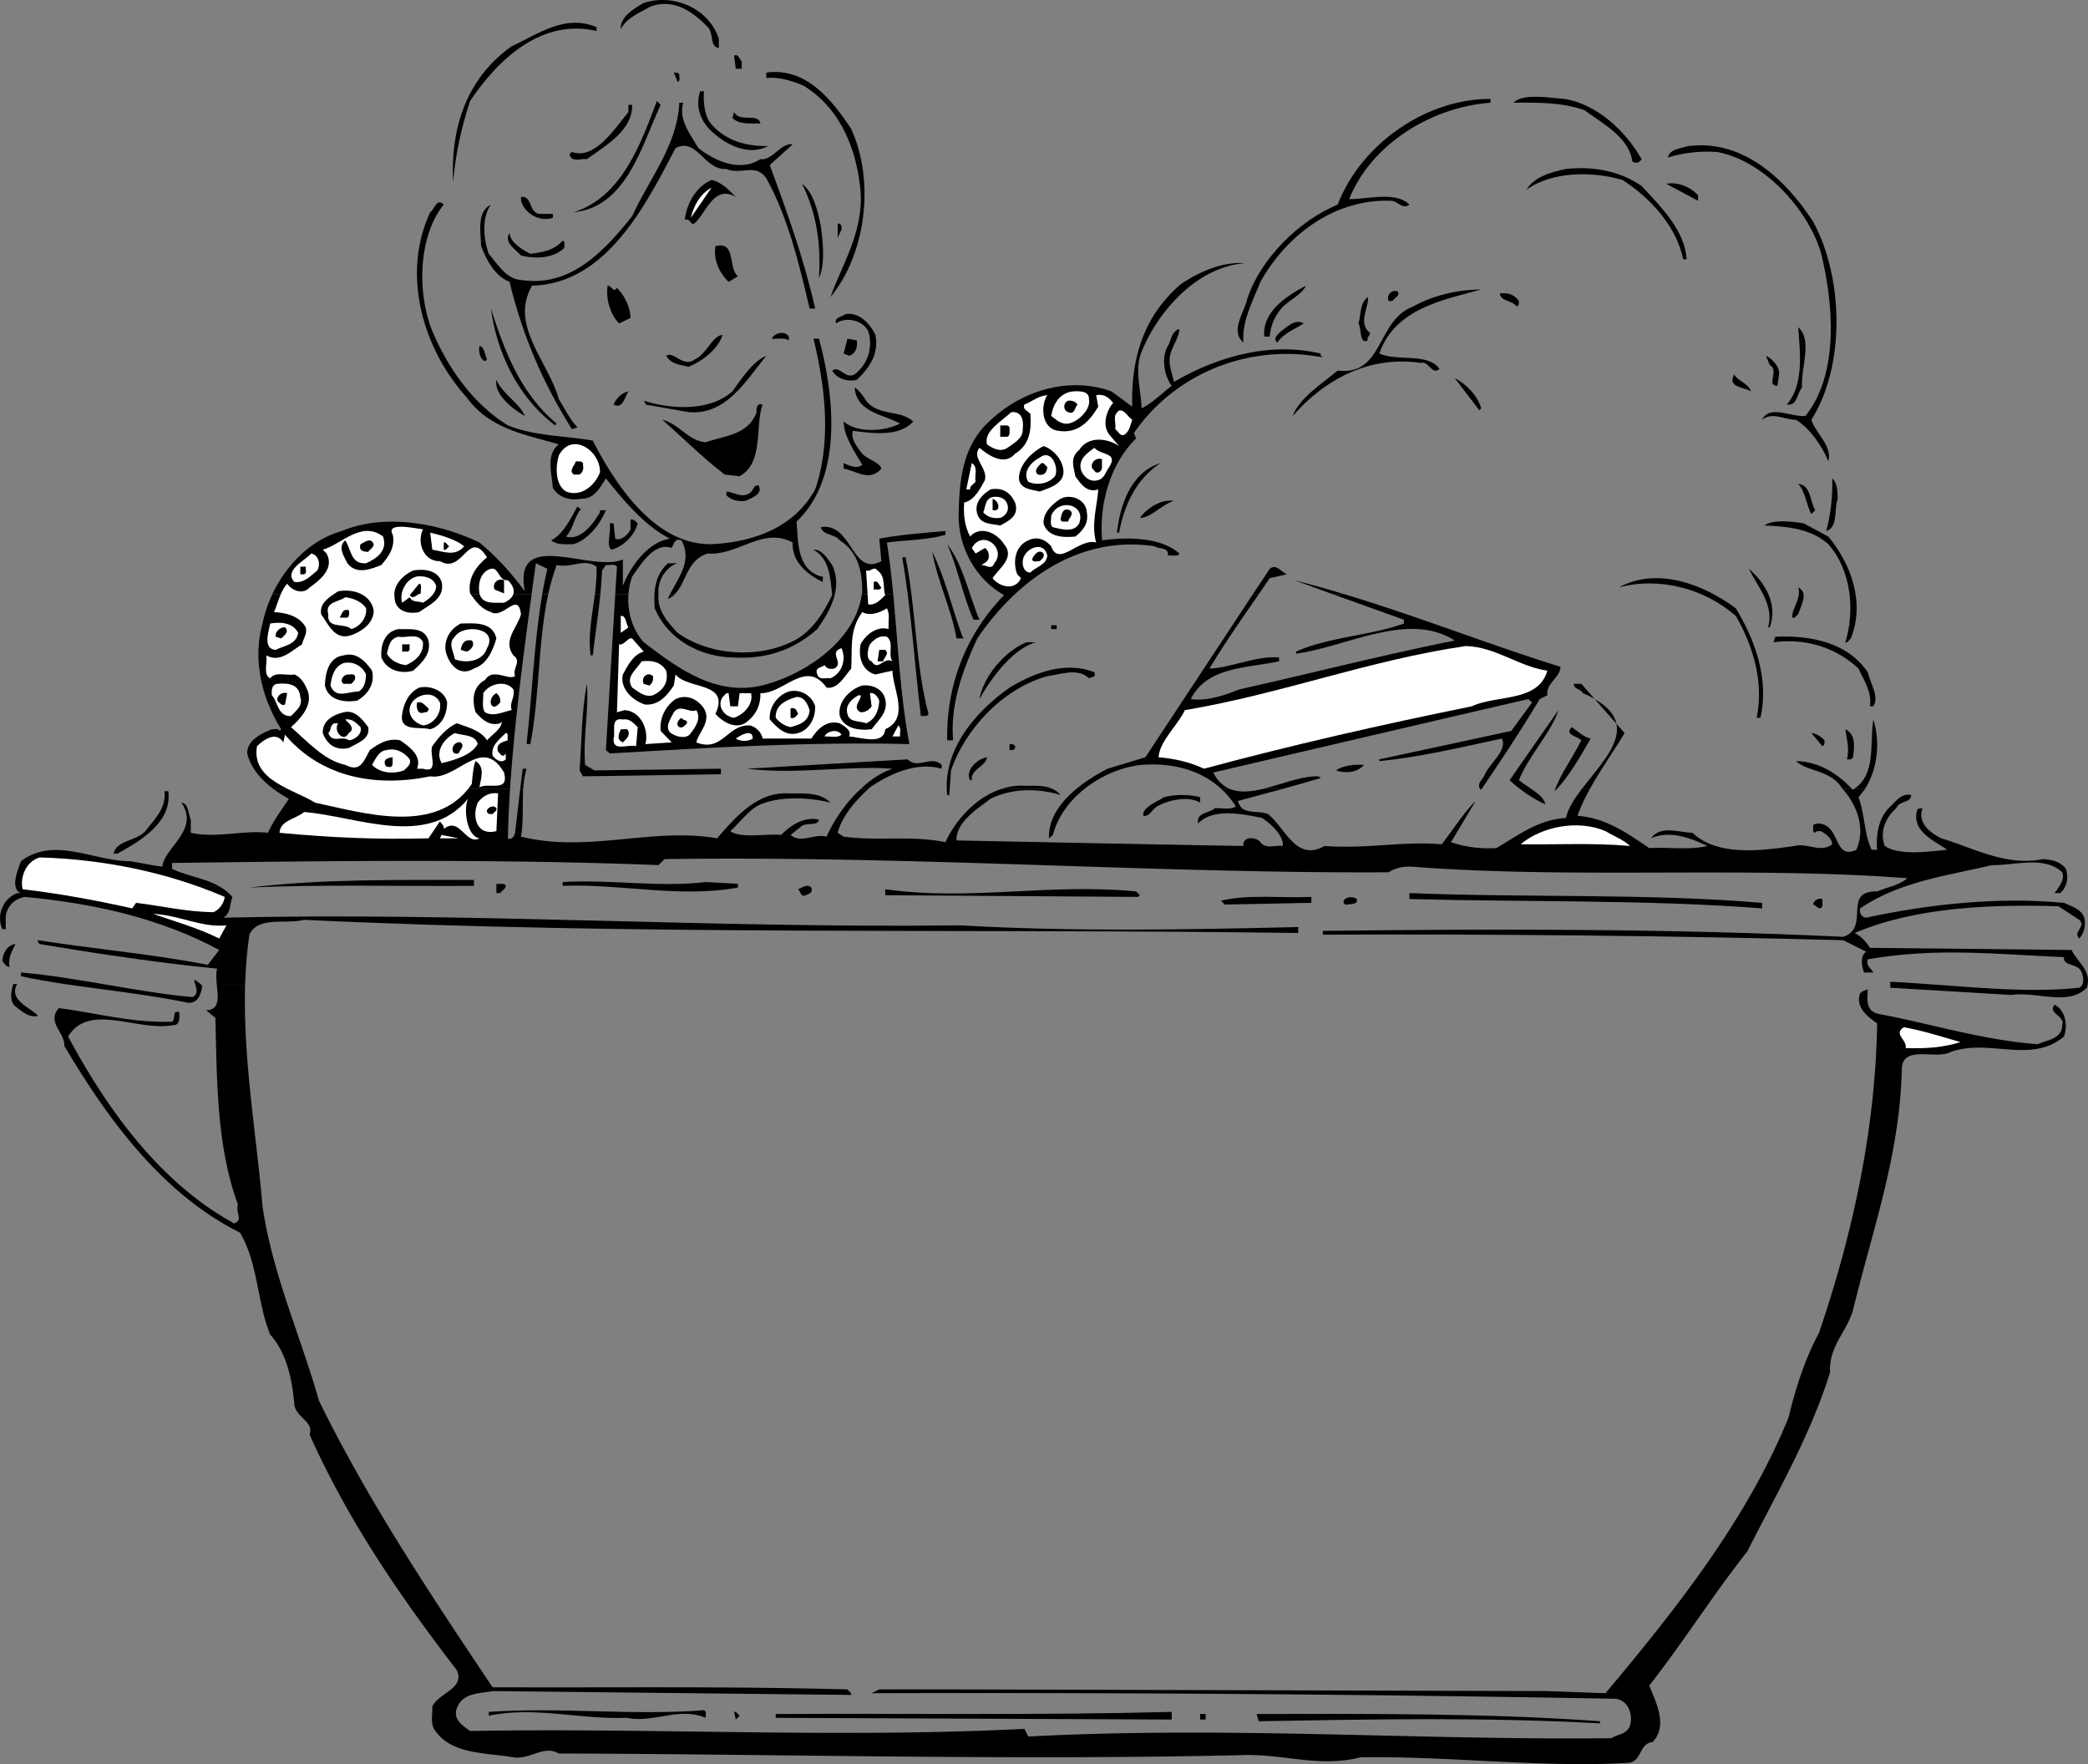<svg xmlns="http://www.w3.org/2000/svg" width="491.922" height="415.603"><rect width="100%" height="100%" fill="#808080" stroke="none"/><path d="M169.35 9.1v2.2c-2.226-.277-1.125-3.476-2.601-4.902-3.625-3.774-8.024-6.774-13.399-4.899-2.527 1.426-5.824 2.727-7.101 5.399-.223-2.774 2.875-4.774 5.402-6.2 6.875-2.273 15.274 1.126 17.7 8.403M140.55 7.3c-12.625-2.976-22.926 6.223-29.801 16.5-2.024 6.125-3.426 12.426-4 19.098-.625-12.274 2.875-24.274 13.8-32 6.075-2.774 12.477-7.672 20-4.5V7.3m34.2 7.098v1.8h-1.399l-.402-3.097c1.176-.477 1.176.922 1.8 1.297M160.05 17.5c-.125.624.375 1.523-.399 1.8l-.902-2.2c.476.024.976-.077 1.3.4m40.501 12.898c5.675 12.426 3.375 29.625-4.899 39.601 2.672-7.574 7.774-15.273 7.098-24.898-.824-9.277-4.324-19.277-13.399-24.902-2.726-1.176-6.027-2.176-8.8-1.801V17.1c9.375-1.277 15.476 6.422 20 13.297m-34.7-8.897c-.125 2.124-.027 5.124 1.301 7.199 3.473 4.527 8.875 5.824 13.797 5.699-4.223 2.328-9.422.027-12.898-3.098-2.926-2.476-4.325-6.074-3.102-9.8h.902m185.301 2.699c-13.828 1.027-28.027 9.625-33.3 22.699 4.074.125 10.874-1.973 14.199 1.3-1.625 1.325-2.825-.972-4.399-.898-13.125-.476-24.426 7.926-30.703 19.098-1.824 4.625-4.422 9.328-4 14.3-3.223-2.773.176-6.972.902-10.3 3.075-9.375 12.075-18.375 21.301-22.2 5.574-14.472 21.074-24.972 36-24.898v.899M386.749 37.5c-.625 1.023-1.524 1.023-2.2.5-.726-5.676-7.124-8.977-11.199-12-5.027-1.876-10.925-1.876-16.8-1.801 2.273-2.274 8.175-1.176 12-.899 7.476 1.125 14.476 7.524 18.199 14.2M155.651 24.699c-4.426 9.425-8.027 24.125-20.5 25.3 11.375-3.574 15.875-16.273 19.598-26.199l.902.899"/><path d="M160.948 24.199c-1.125 4.027 1.676 7.425 3.602 10.699 3.875 3.027 9.773 5.726 14.601 2.601 2.774.426 4.875-3.976 7.598-3.5l-5.399 4.899c4.075 11.027 8.075 22.125 10.7 33.8h-1.301c-2.524-10.675-5.024-21.273-10.2-30.699-2.523-3.675-6.124-.675-9.398-2.199-5.226.426-6.926-7.574-12-4.902-6.828 13.027-16.226 32.027-33.8 32.402-5.426 9.324 3.874 17.926 6.3 26.7 1.375 2.226 2.473 4.624 4.399 6.699l-1.301.402c-6.824-10.777-11.723-22.277-14.7-34.703-3.523-1.375-5.425-5.172-6.699-8.399-.125-3.675-1.027-8.074 2.301-9.8-2.226 3.027-1.726 8.324-.5 11.601 2.274 2.625 4.172 6.125 8 6.2 11.274 1.624 19.274-6.876 25.797-15.102 3.977-8.774 10.578-16.473 11.102-26.7h.898"/><path d="M148.948 24.699c.078 6.027-6.023 9.425-10.7 12.8-1.323-.273-3.222.825-4-.8-.124-.473.177-.676.5-.899 5.376 1.926 9.977-5.375 13.302-9.402v-1.7h.898m30.203 4.402c-2.426-.077-4.926.325-6.601-1.3l.398-1.402c1.375 2.625 5.676.027 6.203 2.703m248 23.098c7.172 13.125 7.672 33.925-.402 46.699 1.074 3.328 4.976 6.125 4 9.8-1.324-3.374-4.223-7.675-7.598-9.8-2.625.027-5.625-1.973-8 0 1.774-3.672 6.774-.574 10.2-.899 8.074-10.074 6.574-26.773 3.597-38.699-3.223-10.277-13.523-21.476-24.398-23.5-4.227-.277-8.024.223-11.602 1.3.375-1.976 3.078-2.175 4.902-2.702 12.875-1.574 22.774 7.828 29.301 17.8M386.749 43.8c4.875 5.223 10.277 10.723 10.601 17.3h-.8c-1.524-7.577-7.524-14.374-14.301-18.702-7.024-2.074-16.625-2.074-22.598 2.3 1.672-2.972 5.774-4.175 9.297-4.898 6.676-.676 12.676.524 17.8 4M173.35 46.398c-4.925-2.875-6.824 3.226-9.3 5.8-1.426 1.626-1.125-.972-2.7-.398.274-3.277 2.375-7.777 6.301-9.402 2.274.426 4.274 2.527 5.7 4"/><path d="M400.05 46v1.3l-7.5-4c2.476-.476 5.476.524 7.5 2.7m-206.7 7.1c.575 3.923 1.075 9.224-.402 12.4.477-7.575-.422-15.075-4-22.2 2.676 2.024 3.676 6.223 4.402 9.8"/><path fill="#fff" d="M162.749 51.3c.676-2.676 2.074-5.574 4.902-7.101L162.75 51.3"/><path d="M127.151 50.398h3.098v.902c-2.926 1.024-6.524-.777-7.5-4v-.902c2.777-.274 1.676 3.625 4.402 4M57.749 231.8c-.531 17.645 2.68 35.606 4.101 52.399 2.375 16.125 8.973 30.527 13.301 45.8 11.473 23.426 26.172 45.524 40.899 67.5 28.875.125 54.273-.273 83.601.5.274.426.973.727.899 1.301l-84.5-.902c-3.125.625-7.024.328-8.399 4-1.027 2.726 1.473 4.226 3.098 5.402 43.777-.777 86.277 1.723 130.601-.5l.899 1.801c47.375-2.477 92.375.922 137.402.398 1.375-.976 3.774-.875 4.399-3.101.773-2.973-.825-6.274-4-6.2-59.024-1.074-117.825-1.472-174.7-1.3l1.801-.899h17.797l139.602.399 13.699.5c17.176-20.473 33.476-41.274 43.101-64.899 1.575-6.476 3.774-13.675 7.2-20 7.773-22.875 13.273-47.375 13.699-72.898-2.223-1.578-5.223-3.777-4-7.102.476-.574 1.176-.675 1.8-.898-.124 2.125-.624 5.223 2.7 5.797 12.375 2.328 24.277 6.125 37.3 7.101 2.075-.976 5.774-1.175 5.801-4.5.774-2.175-3.527-2.773-1.8-4.8 2.574 1.324 3.175 4.824 2.199 7.5-7.824 6.527-17.524.425-26.598 3.601-3.625 2.024-11.726-1.976-11.601 4.399-.524 20.226-7.024 37.925-11.5 56.5-1.625 5.324-5.727 8.527-5.399 14.601-4.625 14.926-12.527 28.426-19.5 42.2-8.226 10.425-15.027 21.324-23.101 31.601 1.574 3.922 4.476 9.422.8 13.297-3.226.328-2.527 4.625-5.699 4.902-20.125 1.223-42.926-1.676-63.101-1.3-10.125 2.523-18.227-.977-28.5-.5-54.024 1.226-109.727-.274-160.399-.399-3.527-2.078-6.828 1.523-10.703.898-6.723-1.175-14.824-.574-18.7-6.699-.823-1.476-.323-3.476-.398-5.3 1.676-3.274 7.676-4.176 5.801-8.5-13.828-17.977-25.726-35.477-34.703-55.5 1.078-3.176-3.223-3.977-3.598-7.102-.527-6.074-1.824-12.172-5.699-16.5-3.125-7.672-2.828-16.774-7.101-24-18.426-9.172-31.325-26.973-41.399-44 .172-3.172-4.226-5.574-1.3-8.899 8.874 1.125 17.175 3.524 26.699 3.2.675-.575.273-1.575.8-2.301h.899c-.024 1.226.277 3.027-1.3 3.101-8.626 1.625-19.923-5.476-24.9 2.7 8.977 16.726 21.477 34.425 39.102 44 2.274-.774.274-2.473.899-4.399-5.024-13.875-4.926-28.777-5.301-44l-2.2-1.8c3.337-.048 2.825-3.208 2.5-6.2h6.7m434.101 0a4.504 4.504 0 0 1-.199.899c-4.426 4.425-11.726.824-17.8 1.699l-28.5-1.7s-.028-.925 0-.898h8.097c11.992.785 24.582 2.145 36.402.899.395-.2.66-.532.801-.899h1.2M64.151 140c3.266-6.848 9-12.844 16.399-14.899 10.175-4.277 23.074-1.777 32.398 2.7 4.277 3.523 7.676 7.425 10.703 11.5-2.926-15.177 15.672-4.278 23.098-7.5v6.198c1.777-4.476 5.777-10.273 11.101-11.101-5.824-2.875-11.027-9.074-15.101-14.2-1.223 1.926-2.723 4.926-5.8 4.801-2.825.524-5.423-.375-6.7-2.601-.223-3.172-1.723-7.875 1.402-10.2-7.828-2.374-16.226-3.472-21.8-11.199-10.227-11.375-15.325-28.875-8.5-43.5.972-.574 1.472-3.476 3.199-1.8-6.024 7.425-6.325 20.824-2.7 29.8 3.575 8.426 9.375 17.024 17.801 22.2 6.074 2.527 13.274 2.425 20 3.601 5.274 10.223 14.574 24.625 28 24.399 9.672-.473 19.375-3.774 24.399-12.899 3.875-11.277 2.375-24.176-.399-35.5h1.297c3.578 13.223 5.777 32.625-5.297 43.098.473 4.328-.125 11.027 5.7 12.902h.5v1.3c-3.727-1.776-7.325-4.776-7.102-9.3-7.024-3.777-12.824 3.125-20 2.598-4.977 1.48-5.043 6.937-7.8 9.601h-1.099c1.97-3.93 5.32-7.93 2.7-12.699-1.625-.574-1.825.926-2.301 1.801-4.125-1.477-7.223 3.824-9.3 6.7a16.832 16.832 0 0 0-.9 4.198h-3.1c-.013 0 .401-6.5.401-6.5-.625-.773-1.726-.273-2.601-.398l-.899 1.297a215.7 215.7 0 0 1-.402 5.601h-1.297c.246-2.113.434-4.265.399-6.5-2.926-2.074-6.024.426-9.399-.398-.832 2.25-1.465 4.547-2 6.898h-1.402a94.72 94.72 0 0 1 1.2-6l-2.7-1.3c-.352 2.43-.68 4.84-1 7.3H64.15"/><path d="M203.05 140c.023-.22.05-.446.101-.7-.027-4.176-.726-9.074-5.3-12-1.227-1.574-3.825-1.074-4.5-3.101 7.472-1.274 7.273 11.824 14.3 8l-.5-5.301c5.074-.973 10.875-1.375 15.598-1.797v.898c-4.324 1.227-9.223 1.227-13.8 1.801.616 3.89 1.085 7.98 1.5 12.2h-7.4m92.102 0c.031 0 4-6 4-6 1.473-1.274 2.672.726 4 1.3l-4 .899c-.879 1.289-1.742 2.546-2.601 3.8h-1.399m18.899.001c-.04 0-9.102-3.301-9.102-3.301 3.895.992 7.824 2.086 11.8 3.3h-2.698M51.651 208.8c1.168.676 2.2 1.473 3.098 2.5-.625 1.723-.426 4.125-2.2 4.899 57.575-1.375 115.274 2.527 173.7 1.8 26.574 1.524 52.777 1.024 79.601.399v1.402c-75.324-1.074-156.226.625-234.199-3.101-4.328 1.125-10.828-.973-12.902 3.5-.563 3.851-.863 7.707-1 11.601h-6.7c-.105-1.32-.195-2.586.102-3.601-13.027-1.274-28.027-3.473-41.8-5.801-.227-.172-.528-.375-.403-.899 12.777 2.024 26.875 3.227 40 5.801l2.703-3.5c-13.926-7.476-29.426-10.976-45.8-12.5-2.426.426-4.126 2.125-4.5 4.5v3.098H.55c-1.524-3.375.273-7.274 3.5-8.5h.898c-.781-.266-1.164-.836-1.297-1.598h48m397.297 0c-3.789 1.3-7.387 2.942-10.7 5.2-.323 1.023.376 2.124 1.403 2.199 14.672-3.176 31.074-4.973 46.598-3.5 1.777.824 4.476 1.527 4.902 4 .172 1.726-.226 3.226-1.3 4.402-1.626-1.578 1.773-2.777 0-4.402l-4.903-3.2c-16.023-.476-33.723.227-48 6.301 1.375.723 2.578 1.824 3.602 3.5l47.5.5c1.257 2.68 4.382 4.664 3.8 8h-1.199c.387-1.015.004-2.355-.402-3.101-1.024-1.774-4.223-1.075-4-3.2-16.926-.773-30.223-2.273-46.2.5-.523 1.625.876 2.125 1.301 3.102h-2.199c-.527-1.375-1.027-3.777.5-4.902l-5.402-2.7c-40.625-1.074-83.125-1.476-122.598-1.3v-.899c39.875-.476 81.074-.574 122.598 1.399 6.574-2.176-.426-10.875 8-10.7 1.086-.437 2.258-.77 3.402-1.199h3.297m37.602 0c-.243.613-.653 1.149-1.2 1.598h-1.3c.355-.461.777-.996 1.101-1.598h1.399"/><path d="M3.651 208.8c-.363-1.7.707-4.316 1.297-5.902 7.777-5.973 17.176.027 25.8 0 2.477.426 4.977.926 7.5 1.3.376-4.472 8.876-8.675 4.5-15.097 1.677.125 1.575 2.625 2.2 4v3.098c6.078 1.324 12.375-.676 18.203 0 1.172-2.774 3.172-5.375 4.899-8a34.326 34.326 0 0 1-3.602-2.301h55.703c-.226 3.898-.418 7.781-.5 11.601.875.524 1.574-.574 1.7-1.3 0 0 1.206-10.313 1.199-10.301h.699c-.192 3.719.101 7.691-.5 11.203 15.875 3.922 30.777-2.277 46.2.398 4.374-5.074 9.374-10.773 16.401-10.601 3.676.125 7.676-.473 10.301 2.203-4.625-1.176-11.328-1.676-16.5.398-2.726 1.227-4.726 4.227-7.101 6.301 2.574 1.824 8.476.524 12 .899 2.375-2.473 5.675-4.375 8.898-3.598-.324 1.723-3.324.422-4.398 1.797l-2.301 1.8c2.574 2.126 5.375-.374 8.5.403 1.668-3.781 4.488-7.988 8-11.203h1.8c-3.077 2.816-6.167 6.387-7.199 10.3l1.399.903c8.777 1.125 15.375-.375 24 1.297 2.398-5.29 7.265-10.602 13.101-12.5h12.2c.664.308 1.265.77 1.8 1.402-5.324-1.676-11.625-1.574-16.5.899-3.027 2.324-8.125 5.425-8 9.8 21.473.426 45.575.926 67.598 1.301-.324-2.375 3.078-2.176 4-.902 1.176 1.726 3.578.625 5.3.902.177-2.375-2.624-5.074-4.898-6.601-4.425-.875-11.425-2.473-15.101 1.3-.426-2.675 2.676-2.375 4-3.601 1.676-.074 3.574.426 4.902-.399-.972-1.566-2.097-2.945-3.402-4.101h2.101c2.227.883 4.813.633 7.5 0h4.7c-3.485.933-7.008 1.879-10.399 2.8.875 3.528 4.672 2.028 7.098 3.102 4.074 3.223 6.574 11.324 13.3 7.5 10.477.723 18.176-1.176 27.602-.402 2.672-3.375 5.274-7.574 8-10.2l-5.8 9.7c3.273 1.125 6.773 1.625 10.699 1.402 5.175-3.074 10.074-6.777 16.398-7.101.438-2.168 1.93-4.465 3.703-6.801h1.899c-1.137 2.035-2.145 4.137-2.899 6.3 6.473.426 11.672 4.028 16.899 7.602 5.074-.277 9.273.524 13.699-.5-3.926-1.875-8.926-3.777-13.3-1.8 2.276-3.075 6.175-1.477 9.8-1.301 5.976 5.726 16.777 4.125 24 3.101 3.176-.777 6.176 1.723 8.902-.402-.027-1.375-1.625-2.574-2.703-3.098-.523.024-1.125-.074-1.297.399-.828-.274-.328-1.176-.5-1.801 1.074-.774 2.672-.274 3.598.5 2.476 2.027 2.176 7.426 6.601 5.3 2.207-5.019.2-10.445-3.199-14.3h2.2c.081.031.128.078.199.101.047-.02.113-.062.199-.101h2.601a19.388 19.388 0 0 1-1.5 1.902c1.473 3.926 1.375 8.926 3.098 12.399h1.3c-.323-3.375.278-7.575 3.102-10.2 1.473-1.375 2.676-3.175 4.899-2.699-.024 1.926-2.723 1.223-3.5 3.098-2.625 2.328-3.926 5.625-2.7 8.902 3.477 2.324 10.075 1.324 14.7.899-2.824-2.075-8.426-4.176-7.098-9.301.172-.574.774-.375 1.297-.5-1.324 3.625 2.078 5.926 4.402 7.101 7.774 2.325 15.176 6.625 24 4.899 2.075.125 3.973.527 5.399 2.3.387 1.462.422 2.895-.2 4.102h-1.398c.696-1.015 1.13-2.168.7-3.3-4.227-3.977-11.227-1.575-16.5-1.7-6.848 1.617-13.872 2.766-20.403 5h-3.297c1.32-.422 2.598-.96 3.7-1.902-37.426-2.875-78.426.226-116.403-2.7-2.223-.175-4.125.227-5.797 1.301-53.625.325-112.926-3.976-170.601-3.101l-1.399 1.402c-38.226-1.476-77.828-.976-114.601-.5v1.399c3.5 1.675 7.757 2.199 11.101 4.101h-48"/><path d="M255.448 185.898c-3.52 2.816-6.285 6.55-7.398 10.8l-.899.801c-.21-4.593 2.676-8.53 6.399-11.601h1.898m93.602 0a.262.262 0 0 0-.102.101c-.07-.023-.113-.066-.2-.101h.302m-284.602 0c-2.836-2.149-5.367-4.88-6.2-8.399-.124-3.074 3.477-4.773 5.802-5.699.574.125 1.476-.375 1.8.399l.399-.399c-4.426-7.074-6.824-16.074-4.399-24.902.47-2.3 1.266-4.645 2.301-6.899h61.098c-2.063 15.149-4.067 30.7-5.098 45.899H64.448m58.102 0c.008-.012.601-4.797.601-4.797h.899c-.453 1.527-.657 3.129-.801 4.797h-.7m80.2 0c2.23-2.153 4.781-3.863 7.5-4.797-10.625-.777-22.723 1.422-34.2 0l37.801-2.203c2.375 2.426 5.575-1.074 8 1.3v.903c-5.824-1.676-12.125 1.125-16.902 4.398a4.793 4.793 0 0 0-.398.399h-1.801m33.101 0a14.314 14.314 0 0 1 5.098-.797c2.399.098 5.047-.227 7.102.797h-12.2m17.7 0c2.312-1.945 4.953-3.543 7.398-4.797l8.902-2.703s25.332-38.399 25.301-38.399h1.399c-4.016 5.82-8.09 11.606-11.602 17.5 5.176-.175 10.977-3.074 16.402-2.601v.902c-7.527 1.625-17.027 1.223-20.8 8.899 3.773.527 7.875-.875 11.5-2.301 16.875-3.774 33.574-8.074 50.699-11.5-11.024-6.973-25.223 1.426-37.399 3.101v-.5c7.875-3.476 17.176-3.675 25.399-6.601v-.899s-16.738-6-16.7-6h2.7c16.828 5.043 33.851 11.774 50.902 17.102-.125 2.625-3.527 3.922-3.101 6.7l-1.801.898c-4.297 7.18-9.16 14.527-13.7 21.199h-.3c-.996-1.254.691-2.317 1.101-3.5 1.274-2.774 5.274-5.574 4-8.399-9.527 2.024-19.527 4.426-28.902 5.301v-.402l31.102-6.7 4.898-6.699-.898-.8c-24.727 5.726-49.524 11.527-74.2 17.3 1.051 2.094 2.442 3.301 4 3.899h-2.101c-4.934-4.688-12.04-6.235-18.8-5.7-4.696.497-9.56 2.54-13.5 5.7h-1.9"/><path d="M297.35 185.898c4.247-.992 8.758-2.926 12.5-3 .473.027.973-.074 1.301.402-2.922.88-5.996 1.73-9.101 2.598h-4.7m75.301 0c5.946-7.817 15.117-16.113.297-22.598-.625-1.074-2.125-.875-2.2-2.2h1.802l10.199 11.599c-2.637 4.421-5.719 8.68-8.2 13.199h-1.898m61.5 0c-.117-.14-.219-.258-.3-.399-2.727-4.175-8.126-3.675-10.7-6.199 5.211.125 9.469 2.664 13.2 6.598h-2.2m2.598 0c5.332-3.457 3.687-10.645 4.601-16.399 1.637 5.184 1.082 11.637-2 16.399h-2.601M129.151 140c-2.43 11.355-1.988 23.89-4.203 35.3h-.898c1.336-11.719 1.757-23.824 3.699-35.3h1.402m12.297 0c-.504 4.886-1.242 9.628-1.797 14.398h-.5c-.656-4.785.371-9.5 1-14.399h1.297m69 .001c1.082 11.558 1.652 24.035 3.8 35.3-24.124-.574-46.823.824-70.597 2.2l-.902-.801s2.187-36.7 2.2-36.7h3.1c-.28 4.086.907 8.286 3.602 11.301 8.375 6.426 17.774 13.324 29.297 9.8 9.375-2.718 20.598-10.444 22.102-21.1h7.398"/><path d="M158.948 140a3.954 3.954 0 0 1-1.598 1.101c.133-.352.305-.727.5-1.102h1.098M445.35 231.8c-.027-.027 0-.5 0-.5 2.641.117 5.356.278 8.098.5h-8.098M197.85 52.699c1.176 1.125-.324 2.324-.5 3.5v-3.5h.5M124.948 59.8c2.777-.375 5.578-.777 7.602-3.101.773.324.273 1.125.398 1.699-2.625 2.527-6.824 2.625-10.2 1.8-1.425-1.574-4.124-3.175-2.698-5.3.175 2.226 2.875 3.828 4.898 4.902m48.902 5.3-2.199 1.298c-2.027-1.973-3.625-4.973-3.101-8.399 4.976-1.273 2.875 5.024 5.3 7.102M293.35 62c-11.027.824-20.324 10.824-24.402 20.898-1.723 4.328-.125 8.828 0 13.3 2.578-1.273 4.676-3.472 7.102-5.3-1.625-2.172-2.625-6.473-.899-9.399.774-1.273.774-3.375 2.7-4-.028 1.926-1.727 4.125-2.2 6.301-.426 2.324.574 4.125.899 6.2 9.976-5.876 22.574-9.575 34.601-6.7-.125.426.172.723.5.899-17.625-3.375-34.926 3.925-44.5 17.8l.5 1.301c-6.027 5.926-8.726 15.223-8 24 5.672-.777 13.672-.875 18.2 3.098-.227.828-1.825.328-2.7.5.274-2.074-2.125-1.473-3.101-2.2-17.524-2.675-32.227 7.626-41.801 21.7-3.426 7.426-6.426 15.527-5.7 24h-1.398c-.226-12.672 4.172-24.672 13.399-34.2-6.524-3.675-10.524-10.773-10.7-18.199.075-7.875.676-15.476 5.801-21.3 7.774-8.375 19.574-12.274 30.2-8.5l4.898 3.601c-.324-11.375 2.676-21.375 11.5-28.902 4.476-2.973 9.777-5.274 15.101-4.899m-148 5.801c1.676 1.723 3.075 4.324 3.2 7.098l-2.7 1.3c-2.226-2.374-3.125-5.874-2.699-8.898.875-.074 1.375 1.824 2.2.5"/><path d="M307.651 67.3c-1.027 2.324-4.027 3.324-5.8 5.399-1.626 1.925-2.528 4.125-2.7 6.601h-1.3c-.528-5.875 5.273-9.574 9.8-12m41.297.899c-8.723 2.425-20.324 4.425-24 15.101 4.477 1.926 11.375-.277 14.203 3.598-1.828 1.625-2.527-1.973-4.402-1.399-12.024-1.773-22.524 3.727-30.2 12.5 1.575-4.273 6.876-7.574 10.602-10.699 10.875 1.324 9.074-11.875 17.797-15.101 4.777-2.676 10.676-3.973 16-4m-19.598.5c.473 1.125-.824 1.425-1.3 2.199h-.899c-.625-1.375.875-2.875 2.2-2.2m28.499 2.2c-.027.527.075 1.027-.5 1.3-1.125-1.472-3.824-1.175-4-3.097 1.875-.176 3.375.223 4.5 1.797"/><path d="M322.749 78.398c.074.726-.824 1.027-.5 1.8-2.024 1.028-1.426-2.675-2.2-4 .676-2.074.176-4.675 2.2-6.199.476 2.024-2.524 6.125.5 8.399M131.151 99.8l-.402.399c-8.926-6.774-13.723-17.375-15.098-27.5 3.172 9.824 6.875 19.925 15.5 27.101m75.098-20.902c.875 4.527-1.426 7.726-4.399 10.601-2.425.524-4.726-.375-5.8-2.199 1.875-1.277 2.976 2.125 5.3.899 3.176-2.473 4.375-6.375 3.2-10.2-1.325-2.574-5.227-3.476-7.602-1.8-.422-1.575 1.477-1.473 2.203-2.2 3.274-.574 5.875 2.325 7.098 4.899m100.902-2.699c-1.828 1.226-4.828 2.324-6.203 4.5-1.223-.973.176-1.973.902-2.7 1.575-1.074 3.274-2.976 5.301-1.8M424.55 91.3c-1.227 1.426-1.125 4.426-3.602 4 4.176-4.676 3.078-12.676 2.703-18.2 3.473 3.024.574 9.524.899 14.2M170.249 78.898c-1.125 3.426-4.824 6.226-8 7.5-1.926-.473-4.024-.473-5.3-2.598 1.874-1.176 3.976 2.926 6.702.899 2.875-1.274 4.172-5.676 6.598-5.801m15.601.402v.899c-1.125-.774-2.726-.274-4-.399.473-1.277 2.973-2.074 4-.5"/><path d="M201.85 80.199c.274 1.625-.324 3.226-1.8 3.601l-1.301-.5.902-3.5 2.2.399m-87.102 4.5-.5.402c-1.125-.477-1.524-2.078-1.3-3.602 1.175.125 1.276 2.125 1.8 3.2m65.801-.899c-4.926 6.024-9.426 14.024-18.301 13.3l-10.2-1.8c.176-.375-.226-.574-.398-.902 6.375 2.027 15.473 2.625 20.899-2.2 2.175-2.972 4.675-6.972 8-8.398m238.601 4.399-.402 2.699c-2.824-.074.574-3.574-1.8-4.899l-.9-2.199c1.274.625 3.274 2.426 3.102 4.399m-6.601 4c-1.825-1.075-5.625-.875-4-4 .773 1.527 3.273 2.027 4 4m-63.602 4-.398.5-5.801-7.598c2.676 1.324 5.476 4.223 6.2 7.098M123.651 98c-2.625-1.477-7.328-4.977-6.703-8.5 1.578 3.523 5.375 5.324 6.703 8.5m80.399-3.602c2.875 3.726 7.976 2.027 11.101 4.902-3.226 3.625-9.527 2.824-14.203 2.2-.625 1.824.977 3.824 2.203 5.398 1.375 1.426 3.973 1.926 4.5 3.5-2.828 3.226-5.828.527-8.902 0V109.1c1.277.523 2.976 1.523 4.402.398-1.926-3.175-4.328-6.773-4.402-10.199 3.277 2.824 9.676 2.324 13.3.5-3.523-2.074-10.324-2.574-10.699-8.5.774.324 2.075 2.024 2.7 3.098m-56-2.198c-1.024 1.625-1.325 4.226-3.5 3.101.773-1.574 1.773-2.676 3.5-3.101"/><path fill="#fff" d="M256.55 94c.574 2.324-2.524 5.425-4.899 5.8-1.726.223-2.828-.976-4-1.8.473-2.876 2.074-5.575 5.297-5.801 1.477-.075 3.676-.075 3.602 1.8"/><path fill="#fff" d="M246.749 93.1c-1.524 2.126-1.625 7.825 2.601 8.4 4.575.726 7.274-2.176 9.399-5.7l-.5-2.7c1.777-.374 2.976.524 4 1.798-1.625 1.926-2.625 5.328-.899 7.5l2.301 2.703c-2.328-1.676-7.125-2.676-9.402.898-2.223 1.825-1.324 3.926-.899 6.2 1.176 1.726 2.774 4.027 5.399 3.101-.223 3.625-1.723 8.324-.5 12.5-4.125-1.074-8.824 5.926-10.598.899-1.926-2.176-4.027-2.375-6.3-.899-2.426 1.723-2.626 5.024-1.7 7.5l.899.899c-1.325 2.824-4.426 2.226-6.301.5l-.399-.5c1.575-2.375 5.375-4.875 2.7-8-1.825-2.875-5.727-4.375-8-1.801-1.227-2.375-1.625-4.973-1.399-8 2.473-.574 3.774-3.274 4.899-5.297.675-2.977-3.227-5.176-1.301-7.602 2.176 1.825 5.875 4.325 8.402 1.399 3.473-2.172 3.875-5.574 3.598-9.399-.524-.675-1.926-.976-1.399-2.199 1.774-.676 3.274-2.074 5.399-2.2"/><path d="M253.85 95.3c-.726.824-.625 2.426-2.199 1.8-1.226-.476-1.226-2.175 0-2.702.875-.074 1.672.125 2.2.902m-74.2 0c-1.828 5.125.375 13.723-5.402 16.899l-3.5-.399c-5.125-3.875-10.426-9.176-14.7-12.902 3.774.828 6.176 5.027 10.2 5.3 4.375-1.574 10.074-1.675 12-7.097-.125-.777.074-2.277 1.402-1.8"/><path fill="#fff" d="M266.749 98.898c-.426 1.226-.625 2.625-1.8 3.5-1.126.527-1.524-.875-2.2-1.297.277-1.977-.824-2.977.902-4.402 1.375-.176 1.973 1.425 3.098 2.199m-25.801 2.203c.176 2.125-2.223 3.422-3.598 4.398-1.625 1.125-3.527.125-4.8-.8-.926-3.075 3.574-5.575 5.699-7.598 2.476-.277 2.976 1.922 2.7 4"/><path d="M237.85 101.101c-.027.723.176 1.922-.902 1.797h-1.297v-2.7c.774.227 2.274-.472 2.2.903"/><path fill="#fff" d="M141.35 111.3c-1.125 2.926-4.324 5.926-8 4.5-2.527-1.574-2.527-5.676-1.699-8.5 3.074-5.777 9.875-1.074 9.7 4"/><path d="M250.249 109.5c1.476 4.226-2.723 5.324-5.3 6.3-1.923-.476-4.724-.574-4.9-3.101.075-3.274 2.977-6.176 5.801-7.598 1.875.523 3.875 2.625 4.399 4.398"/><path fill="#fff" d="M261.35 110c-.824 1.023-1.125 2.726-2.601 3.101-1.926.625-3.426-.777-4-2.203-.926-2.574 1.375-4.172 3.101-5.399 1.473 1.825 5.676 1.024 3.5 4.5m-12.8 2.2c-1.625 1.824-4.227 2.226-6.301 1.3-1.426-2.273.676-4.675 2.7-5.699 2.874-2.176 4.577 2.524 3.6 4.399"/><path d="M259.651 108.199c-.226 1.125.473 2.625-.902 3.101-.723.223-.926-.574-1.399-.902-.625-1.274.875-2.774 2.301-2.2M137.35 109.5c.176 1.023-.027 1.726-.8 2.3h-1.399c-1.226-1.074.274-2.074.5-3.101.672.027 1.875-.176 1.7.8"/><path fill="#fff" d="M229.85 113.5c-.527.624-1.425 1.023-1.3 1.8h-.899l1.297-6.199c1.578.922.578 3.023.902 4.398"/><path d="M246.749 110c-.125 1.324-.723 2.124-2.2 1.8-1.124-.875.075-1.976.801-2.699.676-.176.875.625 1.399.898m26.601-.898c-5.925 4.023-8.527 10.125-9.699 16.398h-.5c.672-5.976 2.973-14.074 10.2-16.398m159.597 8.399c-.922 2.624.176 6.726-2.7 7.601 1.075-3.875 1.575-8.578 1.403-12.402 1.172.925 1.274 3.027 1.297 4.8m-5.297 2.7-.902.902c-1.125-1.977-1.426-5.375-3.098-7.102 2.973.227 2.774 4.125 4 6.2m-248.902-5.801c1.074 2.027-1.723 2.926-3.098 3.601-1.828.227-3.328-.175-4.5-1.3v-.899c1.774.125 3.574 1.625 5.399.399.976-.473.976-2.176 2.199-1.801m60.402 4c1.074 3.125-1.527 4.328-3.5 5.402-2.027-.476-4.625-.176-5.402-2.7-.824-2.675 1.176-4.577 3.101-5.8 2.875-.574 4.774.824 5.801 3.098"/><path fill="#fff" d="M237.35 118.898c.473 1.426-.527 2.726-1.699 3.101-1.625.227-3.027-.175-4-1.3.574-1.274.375-3.176 2.2-3.598 1.472-.277 3.074.223 3.5 1.797"/><path d="M256.05 120.699c.476 2.527-.825 4.226-2.7 5.699-3.027.328-6.625.027-7.5-3.098-.125-2.476 1.973-4.476 4-5.8 2.473-1.274 6.075.226 6.2 3.199m-20.899-.899c-.328.524-.828.426-1.3.399v-2.7c.874.325 1.574 1.227 1.3 2.301m41.399-1.8c-2.926.925-5.426 4.023-8 4 1.773-2.376 5.074-4.477 8-4"/><path fill="#fff" d="M254.249 123.3c-1.223 2.324-4.426 1.324-6.2.899-.824-.575-.324-1.774-.398-2.7 1.774-4.273 8.274-2.675 6.598 1.801"/><path d="M136.948 119.8c-1.723 2.024-1.824 4.723-3.598 6.598 3.375 1.125 6.473-3.074 8-5.7v-.5h1.399c-1.324 3.227-4.125 6.926-7.598 8-1.926.028-3.926.227-5.3-.898 2.874-1.476 4.574-5.074 6.199-8 .273.324.476.625.898.5m115.102.399c1.175.925-.325 1.824-.399 2.699-.625-.172-1.527.328-1.8-.5.175-.875.374-2.973 2.199-2.2M150.249 123.3c-.824 2.926-3.324 5.426-6.2 6.2-1.324-.977-.023-3.977-.398-6.2h.899l.398 3.598c1.176.625 2.977-.774 3.602-2.2v-2.3c.773-.172 1.175.426 1.699.902m280.5 3.098c5.375 6.527 8.676 15.527 5.3 24-.425.328-.726 1.125-1.3.902 2.277-7.277 1.476-16.875-4-23.101-4.125-3.676-9.625-4.176-15.098-4.399 2.074-1.476 6.473-.976 9.297-.5l5.8 3.098"/><path fill="#fff" d="M99.651 124.699c-1.527 3.125.172 7.625 4 7.5 5.473 3.226 6.672-7.875 11.098-.899-2.524 2.024-4.625 4.926-4 8.5 1.375 1.926 2.574 3.625 4.902 4.399 2.973 1.726 6.375-5.075 7.098.5-.824 3.125-4.426 6.226-1.8 9.699 2.077 1.426-.325 3.027.401 4.902-1.726 1.024-5.226-2.074-7.101.899-3.024 1.625-3.024 5.027-2.2 7.601 1.575 1.723 3.176 3.324 5.801 2.598l.399-.399c-.223 1.926-2.324 3.024-3.5 4.399-1.524-2.375-4.625-3.074-7.098-4-2.328.926-4.426 3.426-5.8 5.402-.825 1.723 1.773 6.524-2.2 5.3H98.25c1.176-2.976-1.625-5.077-4-6.702-2.926-.574-5.024.828-7.098 2.3-1.426 2.426-2.125 5.426-5.8 3.5-5.028-1.074-8.727-5.374-12.801-8.898 2.273-1.976 5.074-5.074 4-8.402-.625-1.574-1.524-3.375-3.2-4-1.925.328-4.425-.774-5.699.902-1.726-.875-.625-3.574-.902-5.402 3.277 1.828 5.875-1.074 8.402-2.598.274-1.375 1.274-2.375.899-4-1.727-3.074-5.524-3.476-7.5-3.601.976-2.176 1.375-4.676 3.101-6.7 1.172 1.727 3.774 2.625 5.297.899 2.477-1.774 5.875-4.473 4-8l-.898-.899c4.273-1.175 9.074-6.976 14.199-3.101 1.176 3.426-1.625 5.226-4 6.3-3.625.227-3.426-3.074-4.899-5.398-1.925 1.625-.226 3.824.5 5.399 2.075 2.726 5.473 1.425 8 .402 1.676-1.977 3.274-4.078 2.7-7.102-1.825-3.074 4.976-1.574 7.101-1.3"/><path fill="#fff" d="M109.35 128.699c-2.125 2.527-4.824 1.226-7.5.8l-.5-4c2.875.625 6.274 1.727 8 3.2m124.899 4c-.625 1.726-2.024.324-3.098.402.672-.375 1.672-.777 1.797-1.8.078-.876-.125-1.677-.898-2.2l-2.2 1.297-.902-1.297c2.578-4.578 8.277.125 5.3 3.598"/><path d="M88.05 128.199c-.024.824-.926 1.226-1.301 1.8-1.125.024-2.324-.273-1.8-1.8.874-.375 2.374-1.774 3.1 0m17.801.5c-.527.324-.726 1.027-1.3.8V127.8c.574-.176.773.625 1.3.899M230.749 146h-1.399c-2.527-5.676-3.824-12.575-6.199-17.801 3.875 5.027 5.074 11.925 7.598 17.8"/><path fill="#fff" d="M246.749 130.898c-.223 2.226-2.723 2.625-4 4-1.824.027-2.223-2.672-1.399-4 .973-1.973 4.676-3.375 5.399 0"/><path d="M196.05 133.101c2.574 5.523-.524 10.824-3.5 15.098-5.524 4.925-12.024 7.125-19.602 6.699-7.824-.074-15.523-4.074-18.7-11.598-.323-4.074.075-7.875 3.102-10.601h2.301c-2.625.726-4.828 4.027-4.5 7.101-.426 3.824 1.973 6.625 4.5 9.3 7.672 5.423 19.074 6.126 27.5 1.798 4.274-2.274 6.973-6.672 8.899-10.7-.426-3.972-.524-8.472-4.399-10.699 1.973-.175 3.375 2.227 4.399 3.602M226.749 150l.402.398h-1.8c-1.227-7.074-4.626-13.774-5.7-20.399 2.973 6.024 4.672 13.325 7.098 20m19.101-19.601c.274.926-.425 1.328-.902 1.8-.625-.074-1.523.426-1.797-.398.274-.875 1.574-2.676 2.7-1.402"/><path fill="#fff" d="M74.749 134.398c-1.625 1.328-3.125 3.027-5.399 2.703-2.527-2.676 2.375-4.977 4-6.703 1.875.426 2.176 2.726 1.399 4"/><path d="M213.35 131.3c2.473 12.024 2.274 25.223 5.399 36.899-.324.824-1.223.324-1.8.5-1.524-12.473-2.325-25.774-4.4-37.399h.801m-141.3 2.2c-.125.624.375 1.523-.399 1.8h-.902v-1.8h1.3m32.001 3.601c.875 3.922-3.024 5.422-5.301 7.098-2.926.625-5.723-.473-5.8-3.5-.423-2.875 2.077-5.274 4.401-6.301 2.274-.375 5.676-.274 6.7 2.703"/><path fill="#fff" d="M119.651 136.699c2.074 2.027 1.875 4.027-.902 5.3-2.223-.074-5.125.524-5.8-2.199-.423-2.476.374-5.176 2.702-5.8 1.875-.477 1.774 2.925 4 2.699m88.899 3.5c-1.227 1.226-2.325 2.425-4 2.199l-.5-8c1.074.426 1.773-1.172 2.699 0 1.976 1.426 1.176 3.926 1.8 5.8"/><path d="M416.948 147.8h-.398c1.574-5.375-2.727-9.875-4.5-13.8 3.773 3.324 6.875 8.226 4.898 13.8"/><path fill="#fff" d="M102.749 138c.074 1.824-1.824 3.226-3.098 4-1.125-.477-2.527.023-3.101-1.301l-1.801 1.3c-.723-2.273.777-5.574 3.5-6.199 1.875-.176 3.875.324 4.5 2.2"/><path d="M408.948 143.3c4.578 7.524 7.875 16.723 5.8 25.8h-.898c1.774-8.276-.824-16.976-4.902-23.999-7.422-6.477-18.023-9.277-27.598-6.703 9.176-4.973 20.075-.672 27.598 4.902m-290.199-3.5-2.2-.902c-.726-1.375.774-2.875 2.2-2.2v3.102m88.902-1.402c-.328.828-1.226.328-1.8.5V137.1c1.175-.477 1.175.922 1.8 1.297m-108.5 1.403c-.926.125-1.828 1.625-2.601.399l2.199-2.7c.777.125.277 1.524.402 2.301m324.5 4.899c-.527.324-.726 1.027-1.402.8-.223-1.976 2.277-4.675 1.402-7.101 2.574 1.226.574 4.426 0 6.3M88.05 143.8c-.024 2.926-2.524 4.723-4.899 5.7-4.226 1.726-5.726-2.376-7.5-4.801-.426-2.774 2.074-4.075 4-5.399 3.672-.676 7.672.723 8.399 4.5"/><path fill="#fff" d="M86.249 143.3c.277 2.223-1.524 4.426-3.5 4.899-1.625-1.575-5.824.125-5.399-3.5-.925-2.973 2.575-2.875 4-4 1.973.226 3.973 1.125 4.899 2.601m122.699 0c.777 1.426.277 3.324.402 4.899-2.527-.774-5.324 1.125-6.601 3.601-.625 3.125.476 6.324 3.5 7.098l4-.899c.074 4.325 4.176 11.227-1.7 13.801-.324 3.926-6.023 1.824-8.5 1.7.676-1.575-1.324-2.477-2.199-3.102-3.125-.875-5.324 1.426-6.699 3.601h-11.5c-.125-1.375-1.726-2.976-3.101-3.101-5.227-.172-6.426 6.426-12.5 4 .375-2.172 3.675-4.875 1.8-8-1.625-2.375-4.226-3.375-6.699-2.2-2.328 1.626-3.828 4.426-3.5 7.5l2.598 2.7-6.2.402c.876-3.074-.925-7.777-4.898-8l-1.8.5.5-16c1.472.324 2.472-2.574 3.5-.902l2.3 2.601c-2.527.727-3.828 3.426-4.902 5.399-.824 3.426 2.574 6.328 5.3 7.101 3.176.125 4.977-1.976 6.7-4.5l.402-2.601c2.875 3.625 12.973 1.625 9.399 9.3 1.875 2.028 4.976 3.825 7.5 1.801 2.175-1.773 3.175-3.976 3.101-6.699 5.473.223 10.672-8.176 15.598-1.3 2.676.425 4.277-2.774 5.8-4.5.274-4.977-.523-8.977 2.602-13.301 1.875 1.027 4.172.125 5.797-.899"/><path d="M82.249 143.8c-.024.723.176 1.926-.899 1.7h-1.3c.476-.774.675-2.274 2.199-1.7"/><path fill="#fff" d="m148.05 147.8-1.801 1.3v-3.999c1.277-.176 1.176 1.824 1.8 2.7m-77.8 1.3c-.426 2.824-3.426 3.023-5.3 4-3.126-.176-1.626-4.375-1.298-6.203 2.172-.375 5.274-.375 6.598 2.203"/><path d="M116.948 150.398c-.824 2.828-2.223 6.125-5.297 7.101-3.625 2.227-6.226-1.476-6.703-4.398-.223-2.676 1.176-4.977 3.602-6.203 3.273-.074 7.476-.473 8.398 3.5m132-2.199h-1.297v-.899h1.297v.899M67.151 147.8c1.074.926-.125 1.926-.902 2.598l-1.3-.399c-.224-1.074 1.077-2.375 2.202-2.199m33.797 3.098c.676 3.125-1.422 5.125-3.598 7.101-2.726.825-6.226.024-7.5-3.101-.226-2.973.774-6.074 4-6.7 2.676.126 6.075-.574 7.098 2.7"/><path fill="#fff" d="M114.749 152.699c-1.125 3.425-5.426 3.527-7.598 2.601-.226-1.777-1.726-3.676 0-5.3 1.973-3.075 10.375-2.176 7.598 2.699M99.651 151.3c.172 2.824-1.828 4.426-4 5.399-1.828-.176-3.726-1.176-4.5-2.7.473-1.773.574-3.476 2.7-4 1.874.426 4.675-1.074 5.8 1.301m110.598 4.5c-2.125-1.176-3.324 2.524-4.899 0-1.425-.375-.925-2.976-.402-4 1.078-1.277 2.277-2.176 4-1.8 1.777 1.425.176 4.124 1.3 5.8"/><path d="M440.05 158.398c.574 2.625 2.773 5.726 1.3 8h-.8c.476-3.473-1.426-6.074-2.7-8.899-5.425-5.074-12.625-7.175-20-6.199l.399-1.3c8.574-.376 17.074 1.425 21.8 8.398m-328.898-7.5c.875.926-.226 2.426-1.3 2.601l-1.301-.398c.175-1.375.875-2.578 2.601-2.203m132.899.402c-5.625 1.625-10.625 8.625-13.301 13.399.875-5.075 5.676-11.176 11.101-13.399h2.2m-147.5.5c-.227.625.273 1.426-.5 1.7h-1.301v-1.7h1.8"/><path fill="#fff" d="M364.55 158c-2.125 7.523-11.926 5.624-17.801 8.398-21.324 4.328-42.426 9.125-63.098 14.703-3.328-1.578-6.926-2.375-10.703-2.703.277-3.875 4.375-7.274 6.203-11.098 22.574-3.777 43.375-11.777 66.2-15.101 7.175.226 12.374 4.824 19.199 5.8M195.651 159.8c-1.125-.176-2.625.524-3.101-.902-.727-1.672.976-1.574 1.699-2.2.574.825 1.277 1.028 2.3.801 2.477-1.273-1.523-3.773 1.7-4.8 1.176 2.625.176 5.925-2.598 7.101"/><path d="M208.55 153.101c1.074.922-.325 1.824-.5 2.7h-1.301l.402-2.7h1.399M87.651 158c.774 3.226-1.125 5.726-3.601 7.101-3.227.422-6.727-.176-7.5-3.602.074-2.875.875-6.675 4.398-7.101 3.078-.875 5.176 1.426 6.703 3.601"/><path fill="#fff" d="M156.948 158c.676 2.824-.824 4.726-3.098 5.8-2.125.524-3.425-.875-4.902-1.8-1.723-2.575 1.078-4.274 2.203-6.2 2.274-.277 4.473.024 5.797 2.2m-70.699.898c-.125 1.527-.223 3.027-1.7 4-2.726.027-5.425 1.828-6.699-1.399.274-1.976.774-4.375 3.098-5.3 2.375-.473 4.375.726 5.3 2.699"/><path d="M257.85 158.398c.473 1.328-.824 1.027-1.3 1.402-2.625-2.574-6.825-.875-9.801-.5-10.324 2.824-19.324 12.324-22.7 22.2l-.398 5.8h-.5c-1.125-10.375 6.375-19.476 14.7-25.3 5.675-3.477 13.273-6.376 20-3.602m-174.2.902c.172.926-.426 1.324-.902 1.8h-1.8c-1.024-.675-.126-2.077.901-2.202.575.125 1.473-.375 1.801.402m70.199 0c.075.926-.125 1.723-.902 2.2l-1.297-.399c-.726-1.578.973-2.977 2.2-1.8"/><path fill="#fff" d="M70.749 164.199c.676 2.125-1.024 3.226-2.2 4.5-3.124.125-3.023-3.274-4.5-4.899-.124-1.176-.023-2.574 1.301-2.7 2.774-.276 5.176.224 5.399 3.099m50.199-1.801c.477 1.926-1.023 3.027-.398 4.902-1.625.223-4.227 1.723-6.301.5-.824-1.176-.324-2.976-.399-4.5 1.473-2.277 5.274-3.176 7.098-.902"/><path d="m137.85 180.199 2.2 1.3 29.8-.398v1.297l-32.5.5-.8-1.399c.476-6.773.476-13.875 1.699-20.398.574 5.723-.926 12.523-.399 19.098m-32.5-14.699c-.027 2.726-1.226 5.523-4 6.3-2.425-.676-7.324.723-6.601-3.601.375-2.473 1.476-4.973 4-6.2 2.375-.574 5.976.524 6.601 3.5m103.2-.8c.773 3.125-1.625 4.925-3.2 7.101-3.125.426-6.527-.277-7.5-3.101-.625-3.375 2.473-6.375 5.301-7.2 2.375-.273 4.875.825 5.399 3.2m-16.5 1.699c.074 2.726-1.325 5.527-4 6.3-3.024.926-5.125-1.472-6.7-3.199-.226-2.875 1.774-5.675 4.5-6.601 2.774-.672 5.473 1.027 6.2 3.5M67.151 166c-.828.324-1.226-.376-1.8-.899-.227-1.176 1.074-2.176 2.3-1.8l-.5 2.698"/><path fill="#fff" d="M103.651 165.5c.473 2.624-1.625 5.226-4 5.398-2.726-.774-4.226-3.473-2.3-5.797 1.874-1.875 5.074-2.176 6.3.398"/><path d="M117.85 165.5c-.527.523-1.027 1.226-1.8.898-1.024-.973-.125-2.672.898-3.098.777.625.977 1.324.902 2.2"/><path fill="#fff" d="M172.05 166.398h1.8l.399-3.098h2.7c.577 2.524-1.524 4.926-4 5.8-2.325-.276-4.126-2.675-2.7-4.901.476-.274.676-1.075 1.402-.899l.399 3.098m35.101-1.297c-.125 2.223-.926 4.422-3.101 5.297-1.524-.672-3.926-.074-4.399-2.2-.625-2.074 1.074-3.574 2.598-4.398h.5c.375.926-2.223 2.824 0 4 1.074.024 1.976-.476 2.601-1.402l-.402-3.098c1.078-.277 1.977 1.024 2.203 1.8m-16.402 2.2c-.223 2.723-2.324 3.426-4.5 4-1.324-.277-2.524-.976-3.5-2.2-.125-2.976 2.375-4.175 4.902-4.901 1.875-.075 2.574 1.625 3.098 3.101"/><path d="M100.948 166.898c.176.527-.422 1.027-.898.902-1.727.723-2.024-1.074-1.801-2.3 1.277-.376 1.875.726 2.7 1.398"/><path fill="#fff" d="M164.05 167.3c1.175 1.926-.125 3.926-1.301 5.399-.824 1.425-3.024.925-4 .402-2.723-1.176-.723-3.777 0-5.3 1.476-2.075 3.777.323 5.3-.5"/><path d="M188.05 168.199c-.524.527-.926 1.226-1.801.902v-2.203c1.277-.375 1.375.527 1.8 1.3M357.85 183.8c2.075 1.723 5.973 3.524 6.2 5.7-3.024-1.376-6.125-3.575-8.399-5.7l11.5-16.5c-1.625 5.223-7.027 10.723-9.3 16.5M86.749 171.3c.574 2.926-2.824 3.824-4.5 4.899-3.223.726-5.223-.875-6.2-3.5-.124-2.973 2.477-4.274 4.9-4.899 2.675-.676 4.476 1.723 5.8 3.5m75.101-.902c-.527.527-1.027 1.226-1.8.902-.926-.574-.325-1.676.5-2.2.273.724 1.476.325 1.3 1.298"/><path fill="#fff" d="M84.948 171.3c.477 1.625-1.422 3.024-2.7 3.098-1.925-1.172-3.925.828-4.898-1.7.774-.675.274-1.773 1.399-2.3h.902c-.625.926-.328 2.527.899 3.101 1.074.524 1.375-.773 2.199-1.3.574-1.274-1.024-2.075-1.399-2.7 1.575-.273 2.575.825 3.598 1.801m65.301 0-.399 4.5c-1.824-.574-5.527 1.426-5.3-1.8.574-1.477-.926-5.075 2.199-4.5 1.574-.274 2.476.824 3.5 1.8m61.801 2.2h-1.801l1.402-2.602c.774.625.274 1.828.399 2.601"/><path d="M374.749 174c-2.324 4.023-5.223 9.226-8.5 12.398 1.176-3.774 4.277-7.875 6.3-12-.824-.973-4.023-1.172-2.3-3.098 1.476.926 2.777 2.324 4.5 2.7m-226.699-1.801c.375 1.324-.625 1.925-1.301 2.699-1.524-.672-1.024-1.774-.5-3.098.574.125 1.476-.375 1.8.399m288.501 6.199c-.325.625-.926.527-1.399.5.574-2.672-.027-4.574-.402-7.098 2.476 1.125 2.176 4.223 1.8 6.598"/><path fill="#fff" d="M198.249 173.101c-1.024.824-2.625.324-4 .398.476-1.175 3.074-1.976 4-.398M112.55 175.3c-1.625 2.723-5.426 3.723-8.5 4.5-1.625-2.875.574-5.777 3.101-7.101 1.875.625 4.875.324 5.399 2.601m7.101-.902c-1.328.426-2.926.828-2.3 2.703.472.324.675 1.125 1.398.898l.402-.5v1.399c-1.027 1.027-2.328.125-3.101-.899-.426-2.375 1.574-3.773 3.101-5.3.774-.075.274 1.125.5 1.699M177.35 174c-1.027.726-2.925.726-4 0 1.075-.774 3.973-2.477 4 0"/><path d="M429.85 174.398c-.027.527.075 1.125-.5 1.402l-2.601-3.101c1.176.125 2.176.726 3.101 1.699"/><path fill="#fff" d="M101.35 182.898c6.375 1.027 12.176-9.875 17.399-.899 1.277 4.825-3.625 2.227-5.8 3.5.374-2.273 1.374-4.773-.9-6.199-.523 1.125-.726 3.524-.898 5.399-8.226 12.125-25.125 6.925-36.902 4.402-5.125-3.176-15.125-5.277-13.7-13.3 1.477-1.477 4.477-3.677 6.2-.903l.402-1.797c8.574 10.125 21.473 12.422 34.2 9.797"/><path d="M108.55 174.898c1.074.926-.325 1.828-.5 2.601-.524.024-1.024.227-1.301-.398-.524-1.176.574-2.477 1.8-2.203m130.602.902c.172.426-.226.625-.402.899h-.899V175.3c.473.024.973-.074 1.301.5"/><path fill="#fff" d="M96.55 178.898c.375 1.226-.727 1.926-1.399 2.601-2.527.926-5.625.625-7.5-1.3.774-1.274 1.574-3.375 3.5-3.5 2.274-.575 4.274.726 5.399 2.199"/><path d="M92.55 178.398c-.227.828.273 1.828-.5 2.3-.524-.074-1.024.126-1.301-.5-.524-1.374.676-1.675 1.8-1.8m140.001 0c-.325 2.226-3.926 2.828-3.602 5.402h-.398c-1.227-2.277 1.675-5.074 4-5.402m88.8 1.801c-1.625 1.925-4.527 2.027-6.601 1.3 1.476-1.074 4.074-1.476 6.601-1.3m-281.699 6.199c.973 7.226-6.527 11.726-12 14.703h-.902c.676-3.176 5.277-2.875 7.5-5.3 2.176-2.876 4.976-5.376 4.5-9.403h.902"/><path fill="#fff" d="M116.948 195.8c-4.625 1.223-5.824-3.375-4.398-6.7 1.175-1.577 2.773-2.476 4.8-2.202l-.402 8.902"/><path d="M282.749 187.8v1.3c-2.625-1.675-7.426-.675-10.2.9-1.124.726-1.726 2.425-3.199 2.199-.324-1.973 3.176-3.274 4.899-4.399 2.574-.676 5.875-.676 8.5 0"/><path fill="#fff" d="M112.948 197.5c-3.223 1.726-4.625-5.274-8.398-2.2.175-.777-.524-1.176-.899-1.8l-2.703 4c-12.023.324-23.125-.176-35.098-1.301.176-2.973 3.774-3.176 5.801-4.899 12.574 1.024 28.875 8.625 38.598-3.101-1.125 2.527-.223 8.824 2.7 9.3"/><path d="M116.948 190.398c.176.726-.625.926-.898 1.402-.524-.074-1.024.125-1.301-.5-.324-.875 1.476-1.875 2.2-.902"/><path fill="#fff" d="M384.05 199.3c-8.926-.777-17.227-.277-25.801-.402 4.976-4.172 13.476-5.875 20-3.098 1.976 1.223 4.074 1.926 5.8 3.5m-280.398-1.8.399-.801 4 .8zm-50.703 13.8c-.125 1.223-1.125 3.024-2.7 3.598-6.323-.074-12.124-1.473-18.198-2.2l-.9 1.302c-8.426-1.875-17.027-3.476-25.8-4.5-.727-2.773.773-6.574 4-7.5 15.074.426 30.175 3.524 43.597 9.301"/><path d="M111.651 208.699c-17.726.125-36.125-.375-52.902.402 17.176-2.078 34.976-1.777 52.902-1.8v1.398m54.598-.899 7.601.399v.902c-13.824 2.523-27.824-.977-41.3-.402v-.899c11.476-.676 22.476 1.324 33.699 0m-47.098.899c-.027.726-.926 1.125-1.3 1.699h-.903v-2.2c.676.227 1.777-.374 2.203.5m72 .403c.375 1.324-.527 1.422-1.3 1.797-1.227.527-1.227-.875-1.801-1.399.875-.375 2.175-1.375 3.101-.398m76.5.899.899.898-.5.402-59.5-.402v-1.399c20.675 2.825 37.976-1.476 59.101.5m147.5 2.7v1.3c-26.625-2.074-57.027-1.476-83.101-2.199v-1.402c27.875 1.125 55.875.027 83.101 2.3m-106.203.001-20.398.402-.899-.902c6.473-1.575 14.172-.575 21.297-.899v1.399m10.703-.899c.375 1.324-1.426 1.125-2.3 1.3-.426.126-.626-.175-.801-.401-.227-1.274 2.074-1.774 3.101-.899m109.699 1.7c-.726 1.226-1.425-.274-2.199-.399.172-.977 1.172-1.578 2.2-1.3v1.698"/><path fill="#fff" d="m53.35 218-1.699 3.101c-5.027-2.477-10.328-3.977-15.601-5.8 6.074.222 11.476 3.323 17.3 2.698"/><path d="M3.651 222.398c-.828 1.726-1.828 3.226-1.402 5.402-.824.024-1.223-.875-1.7-1.402.075-1.672 1.075-3.774 3.102-4m41.699 12.5c2.875-1.074-2.027-6.473 2.301-2.7-.226 2.028-1.125 4.426-3.601 4-12.727-2.675-26.325-3.472-39.102-6.199v-.898c13.777 1.223 27.176 4.625 40.402 5.797M4.05 231.8c-2.227 3.926 3.476 5.723 4.898 7.5-1.824.625-3.824-.976-5.297-2.2-1.527-1.175-1.027-3.776-.5-5.3h.899"/><path fill="#fff" d="M461.85 245.5c-3.625 1.226-8.324 1.624-12.902 1.398.477-1.875-3.023-3.274-.398-4.899 4.574.825 8.875 2.227 13.3 3.5"/><path d="M165.85 402.898c.774.328.274 1.226.399 1.8-6.223-2.675-12.426 1.325-18.598 0-11.125.426-21.726-2.773-32.5-.5v-.898c16.774-1.176 34.375.926 50.7-.402m8.398 1.301-.899.902-.402-1.8c.578-.177.875.624 1.3.898m101.802.901-93.301-.401v-.899c31.574-.176 61.875.324 93.3-.5v1.801m8.001-.001h-1.301v-1.3h1.3v1.301m92.899.399v.5c-27.422-1.477-52.824-.977-80.398-.5l-.5-1.7c26.675-.074 54.976-.176 80.898 1.7"/></svg>
